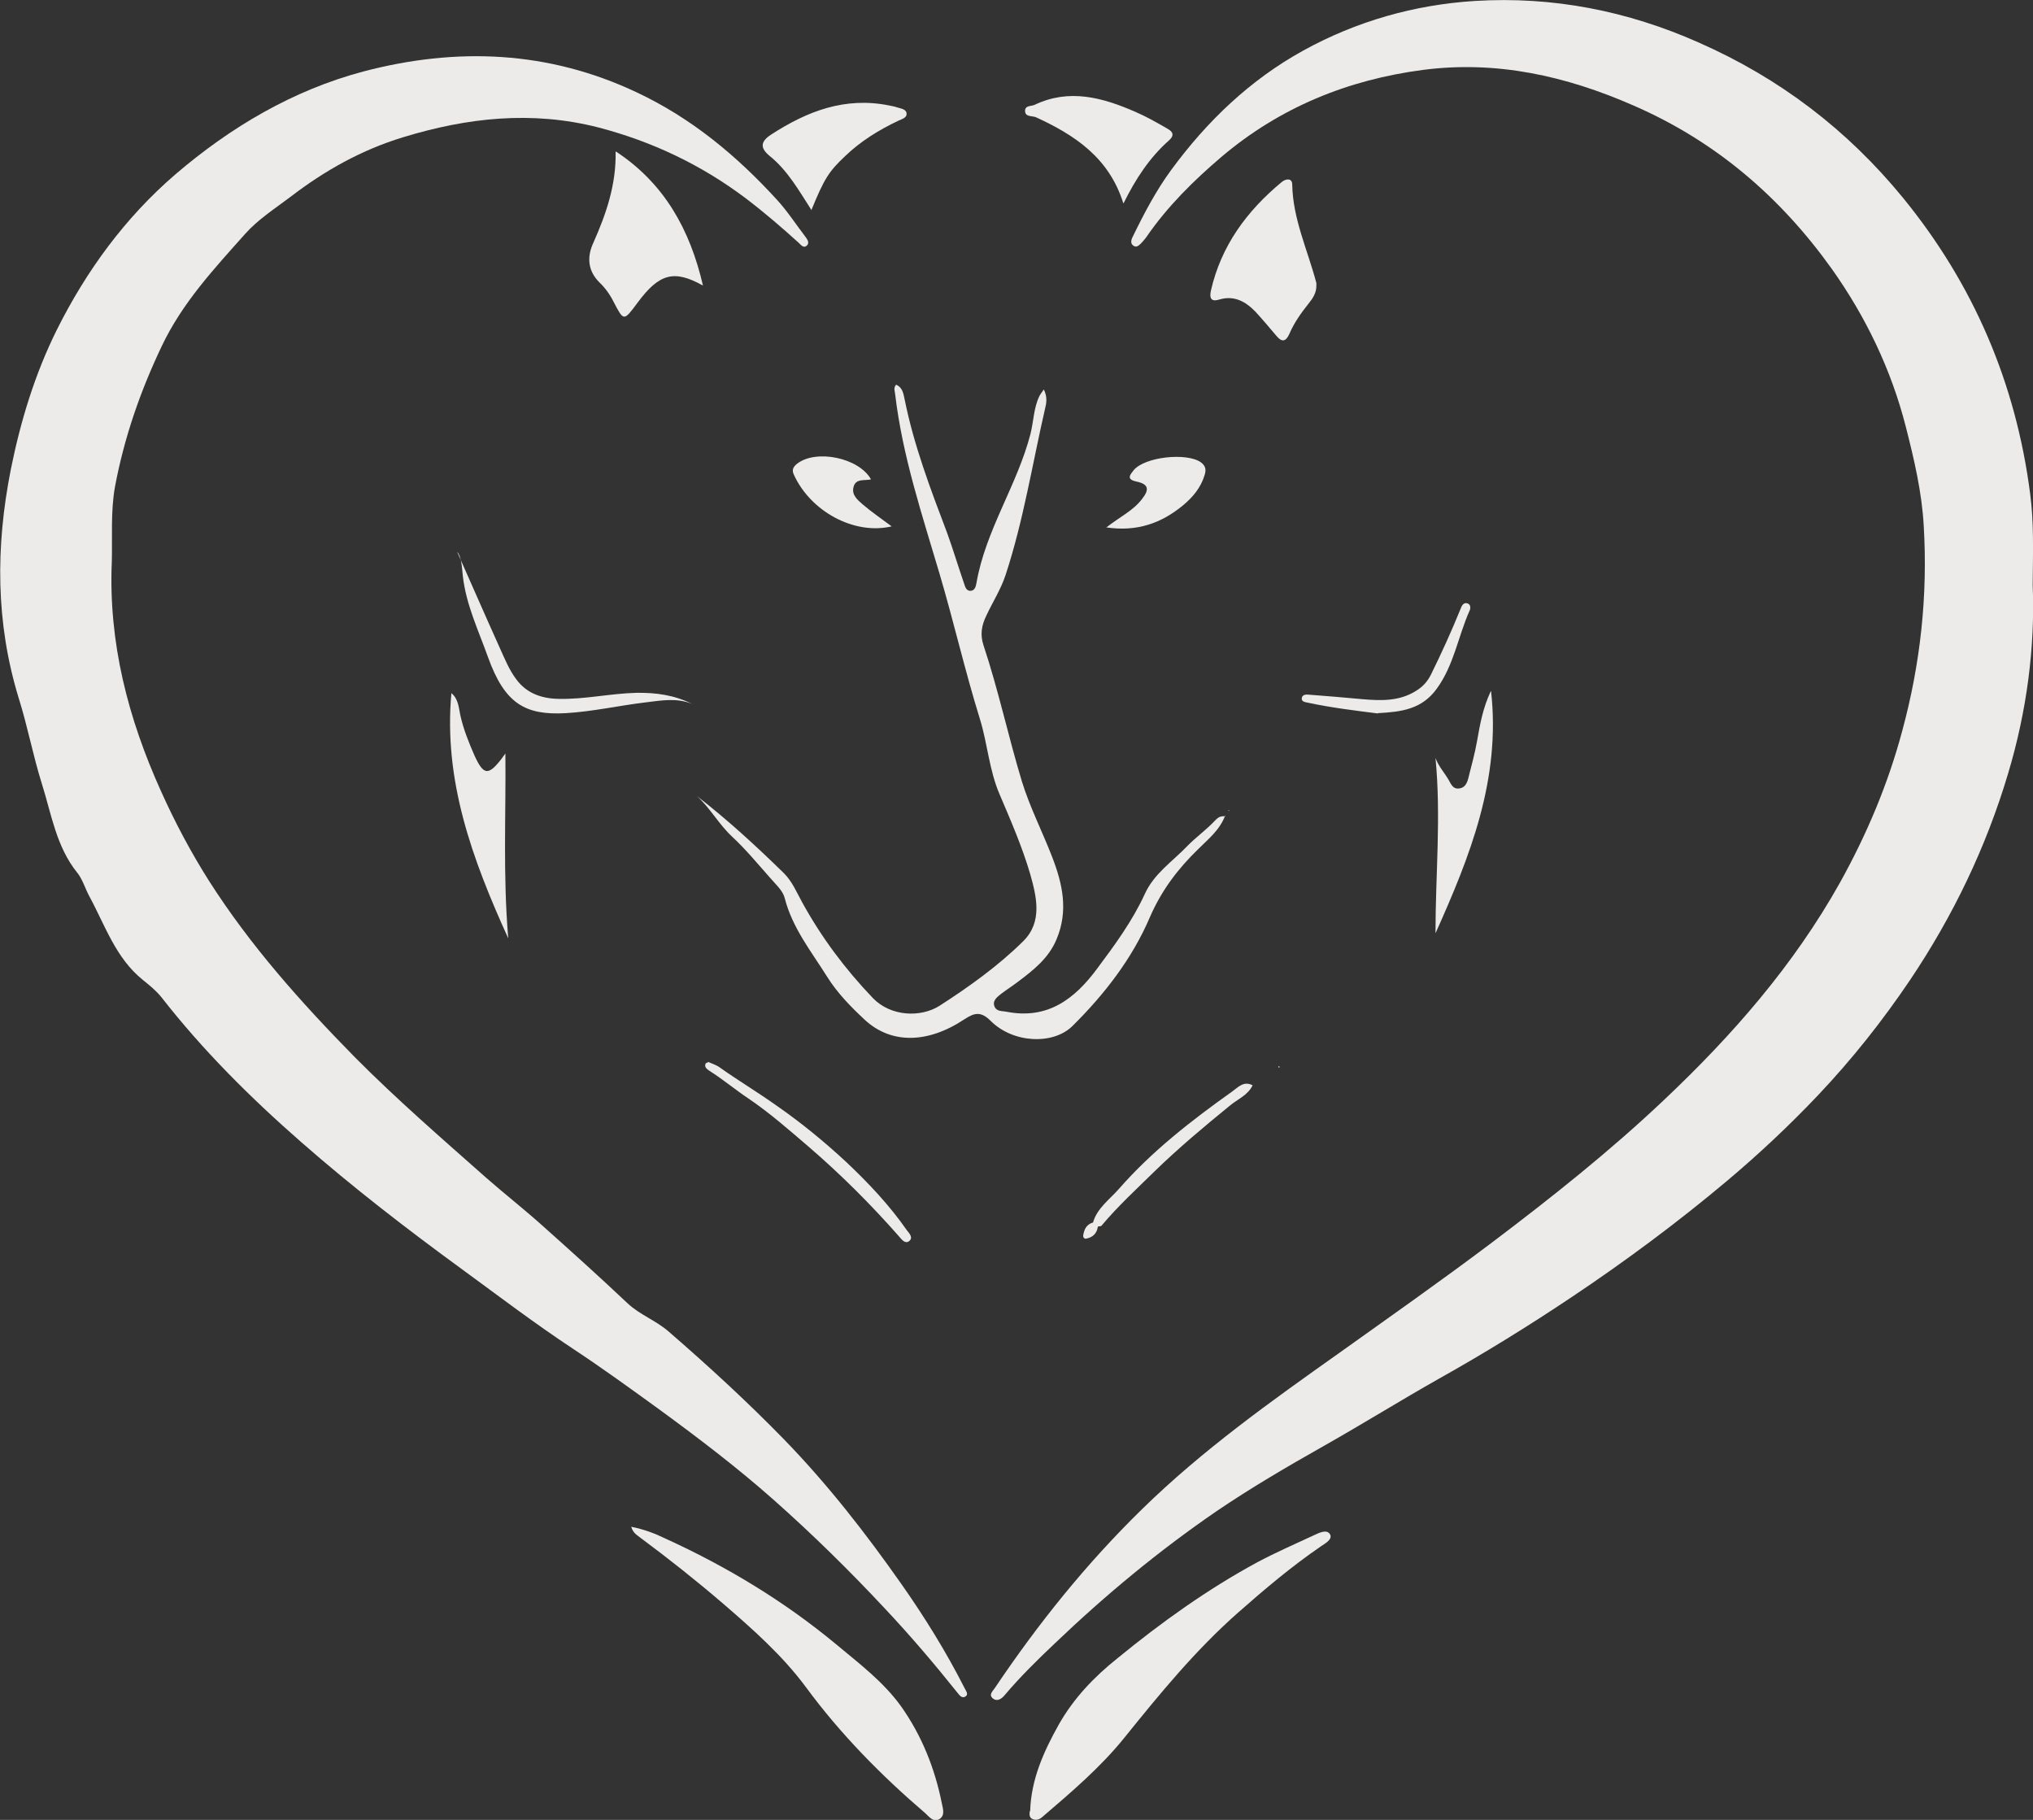 <svg xmlns="http://www.w3.org/2000/svg" id="Layer_1" data-name="Layer 1" viewBox="0 0 64 57.29"><rect x="0" y="0" width="64" height="57.29" fill="#333333" stroke="none"/><defs><style>      .cls-1 {        fill: #ecebe9;        stroke-width: 0px;      }    </style></defs><path class="cls-1" d="M63.99,18.42c.08,1.92-.18,3.96-.78,5.95-.69,2.31-1.73,4.47-3.08,6.48-.87,1.29-1.83,2.5-2.9,3.63-.9.95-1.86,1.85-2.87,2.7-1.56,1.31-3.19,2.52-4.88,3.65-1.36.91-2.75,1.77-4.18,2.57-1.22.69-2.41,1.43-3.63,2.12-1.15.65-2.28,1.31-3.37,2.05-1.81,1.24-3.5,2.64-5.09,4.16-.55.52-1.09,1.05-1.58,1.63-.1.12-.24.22-.38.1-.14-.12.02-.24.08-.34,1.36-2.02,2.87-3.9,4.62-5.61,1.9-1.86,4.05-3.39,6.21-4.92,1.61-1.15,3.22-2.28,4.8-3.47,1.88-1.42,3.72-2.88,5.43-4.5,2.15-2.03,4.08-4.24,5.53-6.83.84-1.51,1.51-3.09,1.96-4.77.58-2.13.81-4.28.68-6.47-.06-1.06-.3-2.08-.56-3.1-.46-1.81-1.26-3.47-2.33-4.98-1.62-2.27-3.67-4.03-6.25-5.15-2.12-.93-4.31-1.42-6.62-1.12-2.37.31-4.51,1.18-6.35,2.74-.88.75-1.7,1.56-2.36,2.52-.04.06-.09.11-.14.17-.07.07-.16.18-.26.11-.12-.07-.08-.2-.02-.31.35-.72.73-1.44,1.2-2.08,1.13-1.54,2.49-2.84,4.16-3.76,1.67-.92,3.49-1.44,5.4-1.56,2.45-.15,4.8.31,7.05,1.31,2.54,1.12,4.67,2.74,6.43,4.89,2.22,2.72,3.55,5.83,4,9.31.12.9.09,1.81.08,2.89Z"></path><path class="cls-1" d="M3.52,17.68c-.11,2.54.51,4.93,1.55,7.23.44.98.94,1.92,1.51,2.82,1.3,2.04,2.9,3.83,4.59,5.55,1.32,1.33,2.74,2.56,4.14,3.8.57.5,1.17.97,1.74,1.48.92.82,1.83,1.64,2.72,2.48.38.35.86.52,1.26.86,1.26,1.09,2.49,2.22,3.65,3.41,1.37,1.41,2.57,2.95,3.7,4.56.73,1.04,1.4,2.12,1.98,3.26.04.09.14.2.04.27-.13.09-.21-.06-.28-.14-.72-.9-1.47-1.78-2.26-2.62-1.12-1.2-2.28-2.34-3.51-3.43-1.14-1.01-2.35-1.93-3.58-2.83-.91-.66-1.82-1.32-2.76-1.94-1.18-.78-2.31-1.64-3.46-2.48-1.74-1.27-3.44-2.58-5.06-4-1.6-1.4-3.1-2.89-4.41-4.57-.17-.21-.37-.37-.58-.54-.86-.69-1.19-1.72-1.69-2.64-.13-.24-.21-.53-.38-.74-.66-.82-.81-1.84-1.11-2.79-.28-.89-.45-1.81-.73-2.7-.73-2.38-.73-4.77-.25-7.2.31-1.54.76-3.01,1.45-4.4.93-1.86,2.15-3.53,3.73-4.89,1.74-1.49,3.7-2.65,5.92-3.24,2.93-.77,5.82-.66,8.61.66,1.72.81,3.14,1.99,4.41,3.38.33.36.6.78.9,1.17.06.08.13.19.04.27-.11.1-.19-.03-.26-.09-.54-.49-1.1-.97-1.68-1.41-1.4-1.05-2.94-1.78-4.63-2.22-2.08-.53-4.11-.31-6.14.31-1.31.4-2.47,1.05-3.55,1.88-.49.37-1.02.71-1.42,1.16-.98,1.1-1.98,2.17-2.63,3.54-.68,1.43-1.18,2.88-1.47,4.42-.14.78-.08,1.58-.1,2.37Z"></path><path class="cls-1" d="M38.57,25.67c-.17.46-.54.75-.84,1.05-.65.63-1.16,1.3-1.53,2.15-.56,1.31-1.43,2.43-2.44,3.43-.61.6-1.87.54-2.57-.16-.3-.3-.5-.27-.82-.06-1.17.78-2.32.79-3.15.02-.44-.41-.86-.84-1.18-1.35-.5-.8-1.1-1.54-1.34-2.49-.06-.23-.29-.43-.46-.63-.39-.44-.76-.89-1.19-1.29-.42-.39-.69-.9-1.11-1.28.97.75,1.86,1.57,2.74,2.43.26.26.4.6.57.91.61,1.11,1.35,2.1,2.23,3.02.56.58,1.5.62,2.1.24.93-.6,1.84-1.25,2.63-2.03.62-.61.42-1.41.22-2.12-.25-.85-.61-1.68-.96-2.5-.33-.76-.38-1.59-.62-2.37-.47-1.51-.82-3.05-1.27-4.57-.55-1.86-1.17-3.71-1.4-5.66-.01-.1-.06-.2.03-.3.21.09.23.29.27.47.29,1.44.81,2.81,1.33,4.18.19.52.35,1.06.53,1.58.04.11.06.25.2.26.15,0,.18-.14.2-.25.29-1.67,1.28-3.07,1.7-4.69.1-.4.1-.82.28-1.19.03-.06.07-.11.14-.21.12.24.08.44.04.6-.4,1.74-.68,3.52-1.24,5.23-.15.46-.41.86-.61,1.29-.15.31-.2.59-.09.93.47,1.41.78,2.87,1.21,4.29.25.81.64,1.57.95,2.37.33.85.52,1.7.14,2.6-.25.6-.73.97-1.22,1.34-.17.13-.36.25-.53.38-.12.1-.28.21-.2.4.07.16.24.13.38.16,1.29.25,2.14-.4,2.85-1.36.56-.75,1.11-1.5,1.5-2.35.29-.64.87-1.02,1.33-1.5.27-.28.6-.51.87-.8.08-.08.16-.17.34-.14Z"></path><path class="cls-1" d="M19.86,48.06c.41.08.75.21,1.08.37,1.93.88,3.74,1.97,5.38,3.33.73.61,1.49,1.18,2.05,1.96.65.92,1.06,1.95,1.28,3.05.03.16.11.37-.07.49-.19.12-.32-.06-.45-.18-1.39-1.19-2.67-2.49-3.76-3.97-.74-1-1.68-1.83-2.62-2.64-.84-.72-1.71-1.41-2.6-2.07-.1-.08-.22-.14-.28-.34Z"></path><path class="cls-1" d="M32.43,57.01c.03-1,.43-1.88.9-2.72.47-.83,1.11-1.5,1.85-2.09,1.38-1.13,2.83-2.17,4.4-3.02.58-.31,1.18-.57,1.78-.85.17-.08.41-.2.51-.03.09.16-.16.29-.29.38-.92.63-1.76,1.34-2.6,2.08-1.34,1.18-2.47,2.56-3.59,3.95-.75.93-1.67,1.71-2.58,2.49-.08.07-.18.11-.29.07-.12-.04-.12-.16-.1-.26Z"></path><path class="cls-1" d="M19.39,4.77c1.52,1,2.33,2.45,2.74,4.22-.91-.51-1.38-.38-2.06.54-.44.59-.43.59-.76-.04-.11-.22-.26-.43-.44-.6-.38-.38-.39-.82-.19-1.25.4-.9.72-1.82.7-2.86Z"></path><path class="cls-1" d="M16,29.54c-1.14-2.51-2.04-4.97-1.79-7.72.22.18.23.45.28.69.1.45.27.87.45,1.28.28.61.43.63.83.12.04-.05.08-.11.14-.19.02,1.92-.08,3.81.09,5.82Z"></path><path class="cls-1" d="M41.44,9c0,.22-.11.39-.24.55-.24.3-.46.61-.61.96-.11.25-.24.27-.41.06-.22-.26-.43-.51-.66-.76-.31-.32-.67-.52-1.14-.38-.26.08-.31-.05-.26-.28.32-1.41,1.13-2.51,2.23-3.42.13-.11.33-.13.33.08.02,1.09.49,2.07.76,3.1,0,.03,0,.06,0,.09Z"></path><path class="cls-1" d="M35.36,6.39c-.45-1.43-1.53-2.14-2.75-2.7-.12-.05-.34,0-.34-.2,0-.18.2-.14.3-.19,1.09-.52,2.14-.23,3.17.22.35.15.68.34,1.01.53.16.09.24.2.05.37-.61.54-1.05,1.21-1.43,1.98Z"></path><path class="cls-1" d="M25.55,6.62c-.4-.62-.75-1.25-1.32-1.71-.29-.24-.31-.44.04-.67,1.14-.74,2.33-1.2,3.72-.92.09.02.17.03.25.06.12.04.3.05.3.21,0,.12-.15.16-.26.21-.61.29-1.18.64-1.67,1.11-.52.49-.66.71-1.07,1.71Z"></path><path class="cls-1" d="M46.94,21.76c.31,2.78-.67,5.21-1.75,7.62,0-1.84.18-3.68,0-5.52.1.28.3.48.43.72.07.13.14.27.32.24.17-.02.24-.16.28-.31.1-.4.21-.79.28-1.19.09-.51.18-1.03.43-1.56Z"></path><path class="cls-1" d="M14.4,17.39c.41.92.87,1.98,1.34,3.02.15.33.29.68.51.97.32.44.79.61,1.33.62.82.02,1.63-.17,2.45-.19.62-.01,1.2.07,1.76.35-.48-.2-.97-.11-1.46-.05-.84.1-1.67.29-2.52.34-1.27.07-1.92-.29-2.45-1.77-.3-.84-.69-1.65-.79-2.55-.03-.31-.05-.61-.17-.75Z"></path><path class="cls-1" d="M34.82,16.61c.43-.34.85-.53,1.13-.9.24-.3.21-.47-.17-.55-.34-.07-.2-.22-.09-.36.35-.42,1.66-.56,2.11-.25.15.11.18.23.12.41-.12.4-.38.7-.68.95-.68.56-1.45.84-2.43.69Z"></path><path class="cls-1" d="M28.07,16.57c-1.19.28-2.56-.48-3.08-1.63-.07-.15-.02-.24.1-.34.6-.47,1.95-.19,2.33.49-.2.05-.48-.04-.55.24-.07.25.13.41.29.55.28.24.59.45.91.69Z"></path><path class="cls-1" d="M22.32,33.44c.12.05.23.09.32.15.59.42,1.21.79,1.8,1.21.78.54,1.51,1.14,2.2,1.78.7.66,1.36,1.36,1.91,2.15.07.09.21.23.07.34-.13.1-.24-.06-.32-.15-.88-1-1.82-1.94-2.83-2.81-.62-.53-1.23-1.07-1.91-1.53-.42-.28-.81-.61-1.24-.88-.07-.05-.15-.11-.11-.21,0-.03.07-.04.1-.06Z"></path><path class="cls-1" d="M43.38,22.46c-.71-.09-1.46-.18-2.21-.34-.09-.02-.2-.03-.19-.14.02-.13.15-.12.25-.11.55.04,1.11.09,1.66.14.59.05,1.17.07,1.7-.27.21-.13.35-.29.46-.51.33-.67.64-1.35.92-2.04.04-.1.09-.25.24-.19.09.03.09.16.05.23-.36.81-.49,1.71-1.03,2.45-.47.65-1.11.73-1.86.77Z"></path><path class="cls-1" d="M34.41,38.48c.13-.45.52-.72.81-1.05,1.04-1.19,2.29-2.16,3.57-3.07.18-.13.37-.35.65-.19h-.01c-.15.31-.47.43-.72.64-.81.66-1.61,1.33-2.36,2.06-.57.56-1.16,1.1-1.67,1.71-.02.03-.08.02-.12.03-.09,0-.14-.04-.15-.13Z"></path><path class="cls-1" d="M34.56,38.62c-.03.21-.16.33-.36.37-.06.02-.11-.04-.1-.1.03-.19.1-.35.32-.41.05.04.1.09.15.13Z"></path><polygon class="cls-1" points="38.7 25.52 38.67 25.53 38.68 25.5 38.7 25.52"></polygon><path class="cls-1" d="M40.28,33.58s0,.02,0,.02c0,0-.02,0-.03.01,0-.02,0-.03,0-.05,0,0,.02,0,.02.01Z"></path></svg>